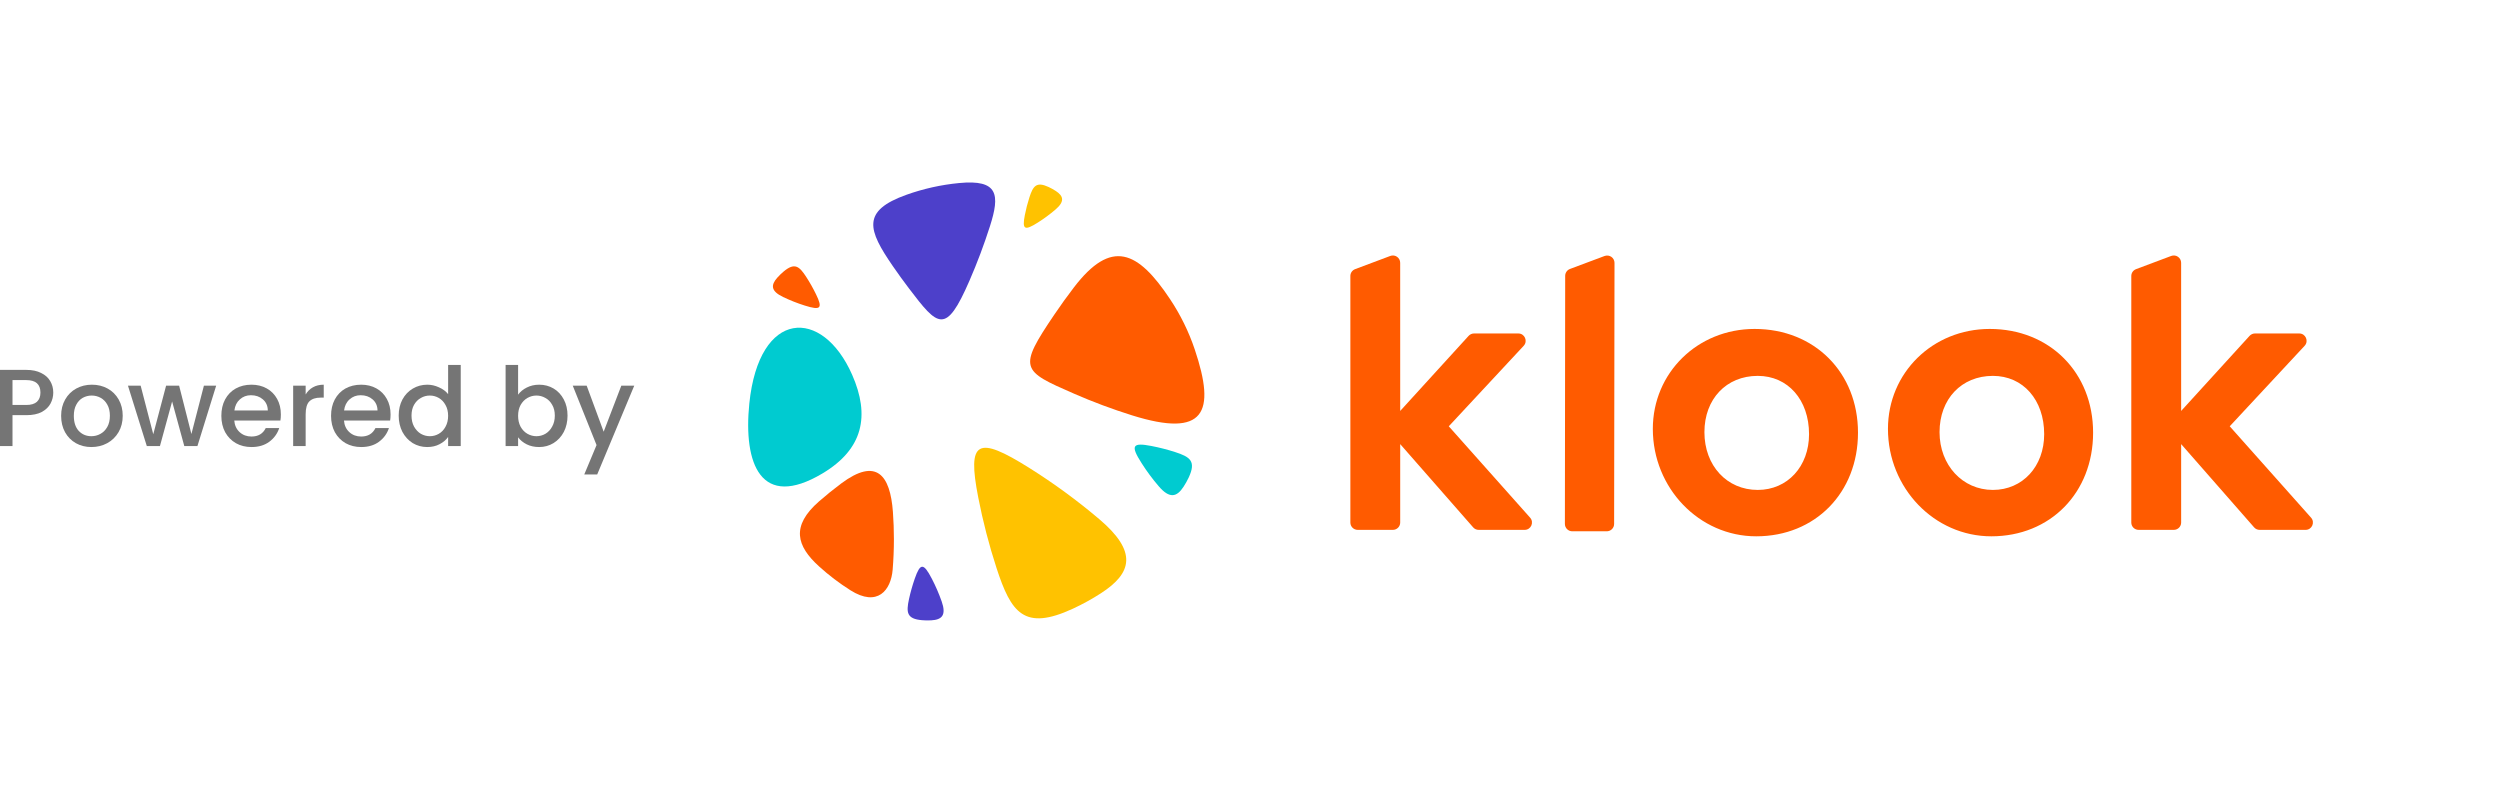<svg width="137" height="44" viewBox="0 0 137 44" fill="none" xmlns="http://www.w3.org/2000/svg">
<path d="M42.911 16.274C43.295 16.458 43.693 16.616 44.1 16.744C44.975 17.02 45.096 16.904 44.718 16.127C44.558 15.798 44.38 15.482 44.184 15.18C43.803 14.589 43.547 14.372 42.939 14.883C42.818 14.985 42.705 15.095 42.6 15.212C42.233 15.622 42.238 15.951 42.911 16.274Z" fill="#FF5B00"/>
<path d="M51.604 32.959C51.453 32.531 51.273 32.113 51.062 31.709C50.611 30.842 50.432 30.839 50.129 31.71C50.001 32.079 49.896 32.451 49.814 32.826C49.655 33.559 49.684 33.916 50.53 33.987C50.698 34.002 50.867 34.004 51.034 33.994C51.622 33.961 51.867 33.709 51.604 32.959Z" fill="#4D40CA"/>
<path d="M63.495 26.643C63.152 26.244 62.838 25.82 62.555 25.374C61.947 24.419 62.047 24.237 63.094 24.439C63.537 24.525 63.97 24.636 64.393 24.772C65.218 25.037 65.559 25.274 65.143 26.164C65.06 26.341 64.965 26.511 64.859 26.673C64.487 27.243 64.094 27.343 63.495 26.643Z" fill="#00CBD0"/>
<path d="M57.831 11.491C57.528 11.749 57.206 11.986 56.869 12.199C56.145 12.657 56.007 12.582 56.16 11.793C56.225 11.459 56.309 11.133 56.412 10.814C56.614 10.193 56.793 9.936 57.467 10.249C57.601 10.312 57.73 10.383 57.853 10.463C58.285 10.743 58.361 11.04 57.831 11.491Z" fill="#FFC200"/>
<path d="M45.067 25.947C41.7 27.953 40.724 25.424 41.063 22.109C41.594 16.92 45.067 16.831 46.698 20.538C47.684 22.779 47.308 24.612 45.067 25.947Z" fill="#00CBD0"/>
<path d="M48.986 29.547C48.986 30.109 48.963 30.666 48.918 31.216C48.825 32.345 48.092 33.287 46.601 32.345C45.99 31.959 45.415 31.521 44.882 31.037C43.648 29.917 43.334 28.831 44.882 27.477C45.273 27.136 45.677 26.809 46.094 26.497C48.032 25.05 48.783 26.029 48.932 28.056C48.968 28.549 48.986 29.046 48.986 29.547Z" fill="#FF5B00"/>
<path d="M60.239 28.449C59.037 27.43 57.761 26.495 56.42 25.652C53.545 23.844 52.998 24.141 53.607 27.257C53.864 28.575 54.199 29.866 54.608 31.123C55.407 33.58 56.12 34.594 58.796 33.356C59.328 33.109 59.841 32.827 60.33 32.511C62.044 31.404 62.344 30.233 60.239 28.449Z" fill="#FFC200"/>
<path d="M58.847 15.754C58.479 16.235 58.125 16.727 57.785 17.229C55.771 20.203 55.971 20.314 58.847 21.569C59.883 22.022 60.948 22.42 62.039 22.762C66.027 24.009 66.637 22.616 65.475 19.157C65.144 18.17 64.685 17.242 64.118 16.391C62.354 13.741 60.906 13.06 58.847 15.754Z" fill="#FF5B00"/>
<path d="M52.558 10.031C51.558 10.127 50.594 10.346 49.681 10.671C47.193 11.557 47.561 12.6 48.932 14.59C49.215 15.001 49.508 15.405 49.809 15.802C51.407 17.904 51.828 18.369 53.124 15.388C53.547 14.415 53.923 13.418 54.249 12.398C54.801 10.671 54.716 9.823 52.558 10.031Z" fill="#4D40CA"/>
<path d="M123.276 18.406L119.527 22.52L119.526 14.402C119.526 14.121 119.245 13.927 118.982 14.026L117.056 14.749C116.899 14.808 116.795 14.957 116.795 15.124V28.636C116.795 28.858 116.976 29.037 117.198 29.037H119.124C119.347 29.037 119.527 28.857 119.527 28.636V24.337L123.526 28.9C123.602 28.987 123.712 29.037 123.828 29.037H126.346C126.693 29.037 126.876 28.628 126.647 28.369L122.189 23.361L126.294 18.949C126.533 18.692 126.35 18.274 125.999 18.274H123.573C123.46 18.274 123.352 18.323 123.276 18.406Z" fill="#FF5B00"/>
<path d="M109.125 29.39C106.001 29.39 103.46 26.749 103.46 23.503C103.46 20.431 105.91 18.026 109.037 18.026C112.32 18.026 114.702 20.415 114.702 23.709C114.702 27.002 112.357 29.39 109.125 29.39ZM109.21 26.848C110.839 26.848 112.021 25.562 112.021 23.793C112.021 21.912 110.865 20.598 109.21 20.598C107.489 20.598 106.287 21.866 106.287 23.682C106.287 25.487 107.545 26.848 109.21 26.848Z" fill="#FF5B00"/>
<path d="M96.24 29.39C93.116 29.39 90.575 26.749 90.575 23.503C90.575 20.431 93.025 18.026 96.152 18.026C99.436 18.026 101.818 20.415 101.818 23.709C101.818 27.002 99.472 29.39 96.24 29.39ZM96.325 26.848C97.954 26.848 99.136 25.562 99.136 23.793C99.136 21.912 97.979 20.598 96.325 20.598C94.603 20.598 93.402 21.866 93.402 23.682C93.402 25.516 94.631 26.848 96.325 26.848Z" fill="#FF5B00"/>
<path d="M85.756 28.711L85.772 15.116C85.772 14.949 85.876 14.798 86.034 14.739L87.929 14.029C88.194 13.93 88.476 14.126 88.475 14.407L88.454 28.712C88.454 28.934 88.273 29.115 88.049 29.115H86.16C85.937 29.115 85.756 28.933 85.756 28.711Z" fill="#FF5B00"/>
<path d="M80.48 18.406L76.731 22.52L76.73 14.402C76.73 14.121 76.449 13.927 76.187 14.026L74.261 14.749C74.104 14.808 74 14.957 74 15.124V28.636C74 28.858 74.181 29.037 74.403 29.037H76.329C76.551 29.037 76.731 28.857 76.731 28.636V24.337L80.73 28.9C80.806 28.987 80.916 29.037 81.033 29.037H83.55C83.897 29.037 84.081 28.628 83.851 28.369L79.393 23.361L83.499 18.949C83.737 18.692 83.555 18.274 83.204 18.274H80.777C80.665 18.274 80.556 18.323 80.48 18.406Z" fill="#FF5B00"/>
<path d="M2.919 21.514C2.919 21.726 2.869 21.926 2.769 22.114C2.669 22.302 2.509 22.456 2.288 22.577C2.068 22.693 1.786 22.751 1.441 22.751H0.685V24.444H0V20.27H1.441C1.762 20.27 2.032 20.326 2.252 20.438C2.476 20.547 2.643 20.695 2.751 20.883C2.863 21.071 2.919 21.281 2.919 21.514ZM1.441 22.192C1.702 22.192 1.896 22.134 2.024 22.018C2.152 21.898 2.216 21.73 2.216 21.514C2.216 21.057 1.958 20.829 1.441 20.829H0.685V22.192H1.441Z" fill="#757575"/>
<path d="M5.007 24.498C4.695 24.498 4.413 24.428 4.161 24.288C3.908 24.144 3.71 23.944 3.566 23.688C3.422 23.427 3.35 23.127 3.35 22.787C3.35 22.451 3.424 22.152 3.572 21.892C3.72 21.632 3.922 21.431 4.179 21.291C4.435 21.151 4.721 21.081 5.037 21.081C5.354 21.081 5.64 21.151 5.896 21.291C6.153 21.431 6.355 21.632 6.503 21.892C6.651 22.152 6.725 22.451 6.725 22.787C6.725 23.123 6.649 23.421 6.497 23.682C6.345 23.942 6.136 24.144 5.872 24.288C5.612 24.428 5.324 24.498 5.007 24.498ZM5.007 23.904C5.184 23.904 5.348 23.862 5.5 23.778C5.656 23.694 5.782 23.568 5.878 23.399C5.974 23.231 6.022 23.027 6.022 22.787C6.022 22.547 5.976 22.344 5.884 22.18C5.792 22.012 5.67 21.886 5.518 21.802C5.366 21.718 5.202 21.676 5.025 21.676C4.849 21.676 4.685 21.718 4.533 21.802C4.385 21.886 4.267 22.012 4.179 22.18C4.09 22.344 4.046 22.547 4.046 22.787C4.046 23.143 4.136 23.419 4.317 23.616C4.501 23.808 4.731 23.904 5.007 23.904Z" fill="#757575"/>
<path d="M11.846 21.135L10.819 24.444H10.099L9.432 22L8.765 24.444H8.045L7.012 21.135H7.708L8.399 23.796L9.102 21.135H9.816L10.489 23.784L11.174 21.135H11.846Z" fill="#757575"/>
<path d="M15.391 22.709C15.391 22.833 15.383 22.945 15.367 23.045H12.838C12.859 23.309 12.957 23.521 13.133 23.682C13.309 23.842 13.525 23.922 13.781 23.922C14.15 23.922 14.41 23.768 14.562 23.459H15.301C15.201 23.764 15.019 24.014 14.755 24.21C14.494 24.402 14.17 24.498 13.781 24.498C13.465 24.498 13.181 24.428 12.929 24.288C12.68 24.144 12.484 23.944 12.34 23.688C12.2 23.427 12.13 23.127 12.13 22.787C12.13 22.446 12.198 22.148 12.334 21.892C12.474 21.632 12.668 21.431 12.917 21.291C13.169 21.151 13.457 21.081 13.781 21.081C14.094 21.081 14.372 21.149 14.616 21.285C14.861 21.421 15.051 21.614 15.187 21.862C15.323 22.106 15.391 22.388 15.391 22.709ZM14.676 22.492C14.672 22.24 14.582 22.038 14.406 21.886C14.23 21.734 14.012 21.658 13.752 21.658C13.515 21.658 13.313 21.734 13.145 21.886C12.977 22.034 12.877 22.236 12.845 22.492H14.676Z" fill="#757575"/>
<path d="M16.75 21.616C16.85 21.447 16.982 21.317 17.146 21.225C17.314 21.129 17.512 21.081 17.741 21.081V21.79H17.566C17.298 21.79 17.094 21.858 16.954 21.994C16.818 22.13 16.75 22.366 16.75 22.703V24.444H16.065V21.135H16.75V21.616Z" fill="#757575"/>
<path d="M21.403 22.709C21.403 22.833 21.395 22.945 21.379 23.045H18.85C18.87 23.309 18.968 23.521 19.145 23.682C19.321 23.842 19.537 23.922 19.793 23.922C20.162 23.922 20.422 23.768 20.574 23.459H21.313C21.213 23.764 21.031 24.014 20.766 24.21C20.506 24.402 20.182 24.498 19.793 24.498C19.477 24.498 19.193 24.428 18.941 24.288C18.692 24.144 18.496 23.944 18.352 23.688C18.212 23.427 18.142 23.127 18.142 22.787C18.142 22.446 18.21 22.148 18.346 21.892C18.486 21.632 18.68 21.431 18.928 21.291C19.181 21.151 19.469 21.081 19.793 21.081C20.106 21.081 20.384 21.149 20.628 21.285C20.872 21.421 21.063 21.614 21.199 21.862C21.335 22.106 21.403 22.388 21.403 22.709ZM20.688 22.492C20.684 22.24 20.594 22.038 20.418 21.886C20.242 21.734 20.024 21.658 19.763 21.658C19.527 21.658 19.325 21.734 19.157 21.886C18.988 22.034 18.888 22.236 18.856 22.492H20.688Z" fill="#757575"/>
<path d="M21.849 22.775C21.849 22.442 21.917 22.148 22.053 21.892C22.193 21.636 22.381 21.437 22.617 21.297C22.858 21.153 23.124 21.081 23.416 21.081C23.632 21.081 23.845 21.129 24.053 21.225C24.265 21.317 24.433 21.441 24.557 21.598V20H25.248V24.444H24.557V23.946C24.445 24.106 24.289 24.238 24.089 24.342C23.893 24.446 23.666 24.498 23.41 24.498C23.122 24.498 22.858 24.426 22.617 24.282C22.381 24.134 22.193 23.93 22.053 23.67C21.917 23.405 21.849 23.107 21.849 22.775ZM24.557 22.787C24.557 22.559 24.509 22.36 24.413 22.192C24.321 22.024 24.199 21.896 24.047 21.808C23.895 21.72 23.73 21.676 23.554 21.676C23.378 21.676 23.214 21.72 23.062 21.808C22.91 21.892 22.785 22.018 22.689 22.186C22.597 22.35 22.551 22.547 22.551 22.775C22.551 23.003 22.597 23.203 22.689 23.375C22.785 23.547 22.91 23.68 23.062 23.772C23.218 23.86 23.382 23.904 23.554 23.904C23.73 23.904 23.895 23.86 24.047 23.772C24.199 23.684 24.321 23.556 24.413 23.387C24.509 23.215 24.557 23.015 24.557 22.787Z" fill="#757575"/>
<path d="M28.392 21.628C28.508 21.468 28.666 21.337 28.867 21.237C29.071 21.133 29.297 21.081 29.545 21.081C29.837 21.081 30.102 21.151 30.338 21.291C30.574 21.431 30.76 21.632 30.897 21.892C31.033 22.148 31.101 22.442 31.101 22.775C31.101 23.107 31.033 23.405 30.897 23.67C30.76 23.93 30.572 24.134 30.332 24.282C30.096 24.426 29.834 24.498 29.545 24.498C29.289 24.498 29.061 24.448 28.86 24.348C28.664 24.248 28.508 24.12 28.392 23.964V24.444H27.707V20H28.392V21.628ZM30.404 22.775C30.404 22.547 30.356 22.35 30.26 22.186C30.168 22.018 30.044 21.892 29.888 21.808C29.735 21.72 29.571 21.676 29.395 21.676C29.223 21.676 29.059 21.72 28.903 21.808C28.75 21.896 28.626 22.024 28.53 22.192C28.438 22.36 28.392 22.559 28.392 22.787C28.392 23.015 28.438 23.215 28.53 23.387C28.626 23.556 28.75 23.684 28.903 23.772C29.059 23.86 29.223 23.904 29.395 23.904C29.571 23.904 29.735 23.86 29.888 23.772C30.044 23.68 30.168 23.547 30.26 23.375C30.356 23.203 30.404 23.003 30.404 22.775Z" fill="#757575"/>
<path d="M34.757 21.135L32.727 26H32.018L32.691 24.39L31.387 21.135H32.15L33.081 23.658L34.048 21.135H34.757Z" fill="#757575"/>
</svg>
